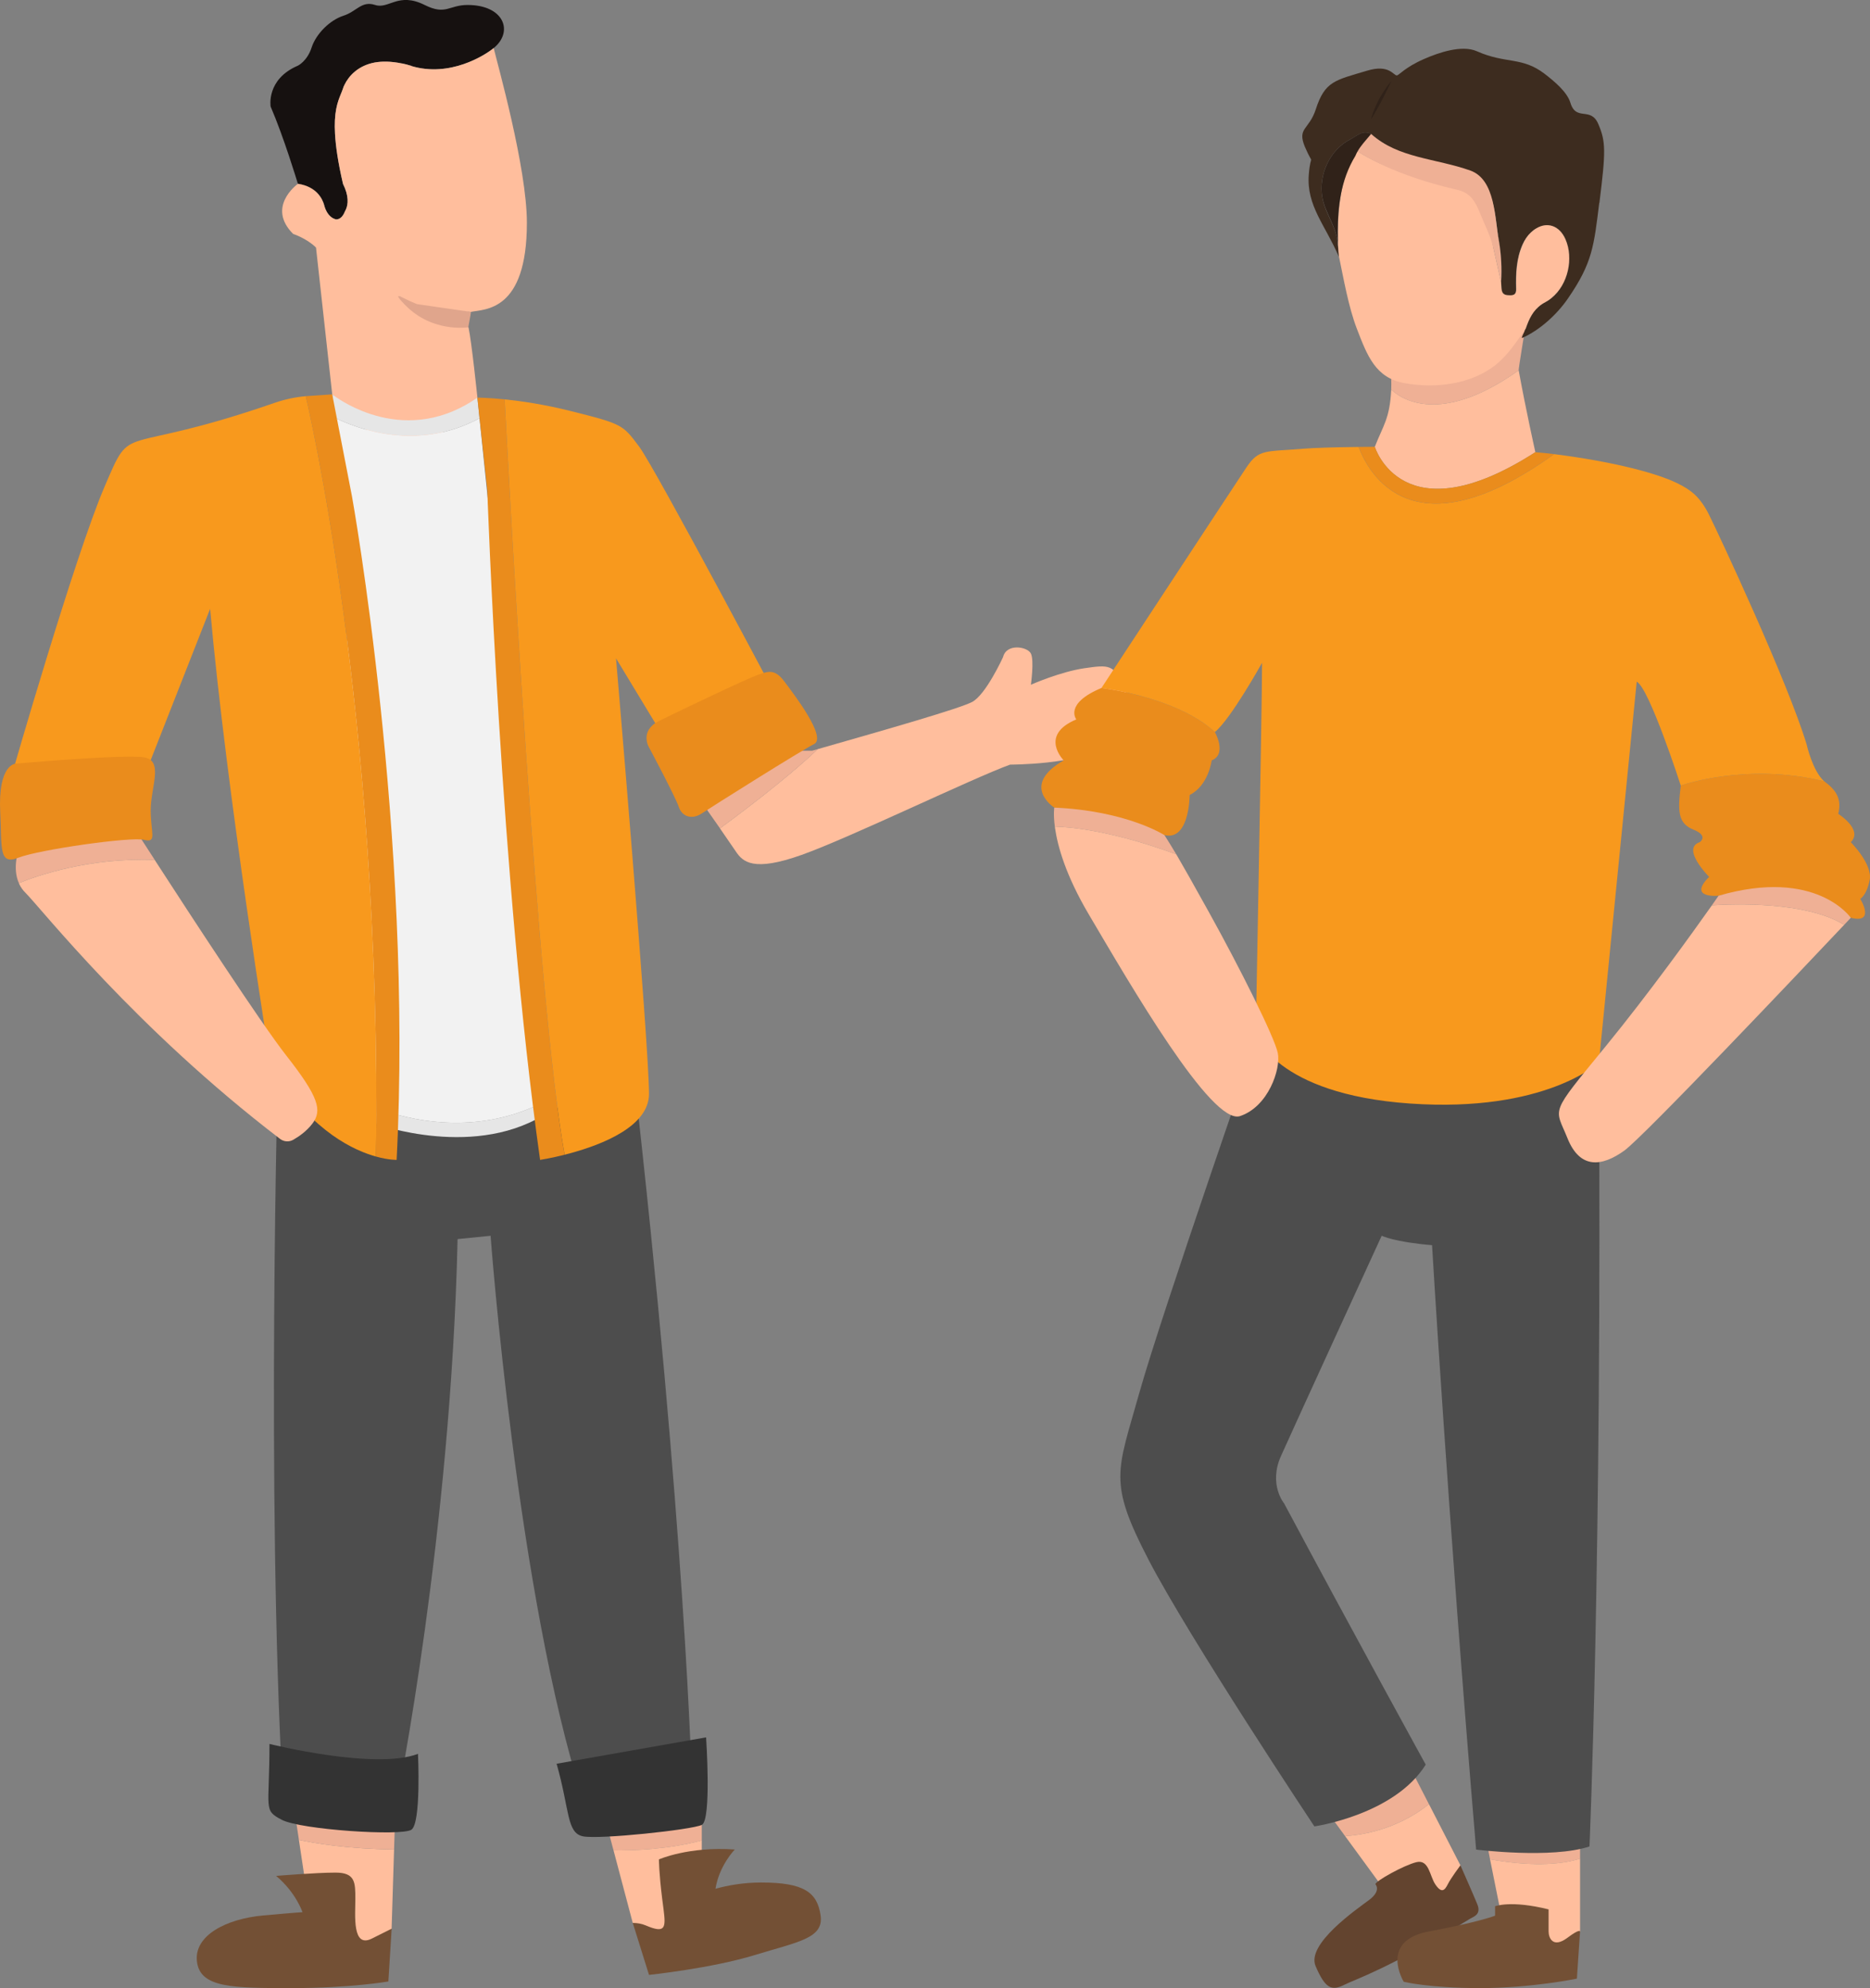 <?xml version="1.0" encoding="UTF-8"?>
<svg id="a" data-name="Calque 1" xmlns="http://www.w3.org/2000/svg" viewBox="0 0 673.88 716.51">
  <rect x="0" y="0" width="673.88" height="716.51" fill="#808080" stroke="none"/>
  <defs>
    <style>
      .b {
        fill: #302219;
      }

      .c {
        fill: #e0a58c;
      }

      .d {
        fill: #f8991d;
      }

      .e {
        fill: #4d4d4d;
      }

      .f {
        fill: #efb095;
      }

      .g {
        fill: #333;
      }

      .h {
        fill: #e6e6e6;
      }

      .i {
        fill: #735035;
      }

      .j {
        fill: #ffbe9d;
      }

      .k {
        fill: none;
      }

      .l {
        fill: #3d2c1f;
      }

      .m {
        fill: #63442f;
      }

      .n {
        fill: #161110;
      }

      .o {
        fill: #ea8c1c;
      }

      .p {
        fill: #f2f2f2;
      }
    </style>
  </defs>
  <path class="f" d="m569.4,659.78v10.07c-5.22,1.69-15.34,3.32-32.44.25l-.26-1.32-1.34-6.73,34.05-2.27Z"/>
  <path class="j" d="m396.51,269.31c-7.5,6.26-32.52,6.26-32.52,6.26-13.77,5.01-57.56,26.27-75.07,32.52-17.52,6.26-21.26,2.51-23.77-1.25-1.11-1.66-3.44-5.04-5.7-8.29,5.04-3.69,23.89-17.66,35.21-28.56,25.59-7.31,50.68-14.5,55.56-16.95,5.01-2.5,11.26-16.27,11.26-16.27,1.25-4.99,8.76-3.75,10.01-1.25,1.25,2.51,0,11.26,0,11.26,0,0,10.61-4.71,19.36-5.96s10.67-1.55,14.41,7.21c3.76,8.76-1.25,15.02-8.75,21.27Z"/>
  <path class="f" d="m514.94,650.22c-11.56,9.2-24.24,11.14-30.22,11.51l-.76-1.05-6.47-8.85,28.36-19.29,8.19,15.92.89,1.75Z"/>
  <path class="j" d="m527.42,680.2l-4.54,4.54-23.82-3.41-14.33-19.6c5.98-.37,18.66-2.31,30.22-11.51l11.33,22.04,1.14,7.94Z"/>
  <path class="j" d="m569.4,669.85v26.23l-3.41,5.67-12.38-.37-12.58-10.98-4.07-20.31c17.1,3.07,27.22,1.44,32.44-.25Z"/>
  <path class="n" d="m177.99,17.26s-.05.04-.07.05h0c-3.19,2.64-15.85,10.67-29.71,6.47,0-.12-.12-.12-.24-.12-1.02-.34-2.06-.57-3.08-.8h-.12c-3.89-.81-7.1-.81-9.73-.34-6.06,1.14-9.38,4.92-10.87,8-.23.46-.46.92-.57,1.38-.84,2.58-2.59,5.16-2.91,11.45-.07,1.42-.06,3.01.04,4.84.24,4.48,1.07,10.31,2.88,18.15,1.07,2.13,1.55,3.96,1.65,5.49.02.39.02.76,0,1.11-.08,1.33-.48,2.4-.96,3.25-.3.75-.69,1.46-1.2,1.99-.52.52-1.14.87-1.89.87h-.12c-.11,0-.23,0-.34-.11-.92-.24-2.85-1.26-3.89-4.82v-.11c-.69-2.52-2.85-6.75-9.49-7.78,0,0-.01.01-.02.02-.38-1.25-5.1-16.85-9.82-27.84,0,0-1.71-9.83,9.85-14.76,0,0,3.32-1.61,4.91-6.52,1.61-4.92,6.53-9.85,11.44-11.45,4.92-1.59,6.54-5.49,11.46-3.89,4.92,1.61,8.32-4.76,17.84,0,7.67,3.83,8.73,0,15.46,0,13.08,0,16.65,9.51,9.51,15.46Z"/>
  <path class="n" d="m116.85,74.01v.11c-.69-2.51-2.75-6.64-9.49-7.78,0,0-.01-.02-.02-.08.01-.01.02-.02.02-.02,6.64,1.02,8.8,5.26,9.49,7.78Z"/>
  <path class="n" d="m125.26,72.94c-.06,1.39-.46,2.5-.96,3.35-.58,1.49-1.61,2.97-3.09,2.87h-.12c-.11-.12-.23-.12-.34-.12-.8-.34-2.85-1.26-3.89-4.8v-.12c1.03,3.56,2.97,4.58,3.89,4.82.12.11.24.11.34.11h.12c.75,0,1.37-.34,1.89-.87.51-.52.9-1.24,1.2-1.99.49-.84.88-1.91.96-3.25Z"/>
  <path class="c" d="m145,108.91c9.84,11.44,23.47,14.19,23.47,14.19-.57-2.75,1.42-10.13,1.19-10.7,0-.11-19.03-3.57-19.03-3.57-1.6-.69-5.3-1.46-7.14-2.38-3.2-1.72,1.5,2.46,1.5,2.46Z"/>
  <path class="j" d="m145,108.79c9.85,11.44,23.83,9.16,23.83,9.16,1.14,5.26,3.21,25.37,3.21,25.37l-26.16,26.16-26.16-27.35-5.84-52.9c-3.32-3.32-8.24-4.92-8.24-4.92-9.56-9.57,1.11-17.62,1.7-18.05.01-.01.02-.02.02-.02,6.64,1.02,8.8,5.26,9.49,7.78v.11c1.03,3.56,2.97,4.58,3.89,4.82.12.11.24.11.34.11h.12c.75,0,1.37-.34,1.89-.87.51-.52.9-1.24,1.2-1.99.49-.84.88-1.91.96-3.25.02-.34.02-.71,0-1.11-.08-1.56-.56-3.41-1.65-5.6-1.8-7.77-2.63-13.58-2.88-18.04-.1-1.83-.11-3.42-.04-4.84.32-6.29,2.07-8.87,2.91-11.45.11-.46.34-.92.57-1.38,1.49-3.08,4.8-6.86,10.87-8,2.63-.46,5.84-.46,9.73.34h.12c1.02.23,2.06.45,3.08.8.12,0,.24,0,.24.12,13.85,4.2,26.52-3.83,29.71-6.46,1.2,5.15,11.96,43.03,11.96,62.97,0,32.11-15.19,31.07-20.22,32.11l-19.4-2.81c-1.72-.68-3.44-1.49-5.27-2.4-3.32-1.71,0,1.61,0,1.61Z"/>
  <path class="f" d="m252.9,648.72v14.58c-12.14,3.22-24.31,3.66-31.81,3.56l-.32-1.19-3.54-13.38,35.68-3.57Z"/>
  <path class="j" d="m252.9,663.3v5.87l-2.38,31.87h-13.44l-9.06-8.03-6.93-26.16c7.5.11,19.67-.33,31.81-3.56Z"/>
  <path class="j" d="m142.01,666.55l-.89,28.55-2.38,3.57-11.89,4.76-16.65-23.78-2.49-16.57c5.87,1.27,17.68,3.27,34.3,3.47Z"/>
  <path class="f" d="m142.31,657.05l-.29,9.22v.29c-16.62-.2-28.43-2.2-34.31-3.47l-.08-.58-1-6.64,35.68,1.19Z"/>
  <path class="i" d="m109.01,689.15s-2.38-7.14-9.51-13.08c0,0,14.27-1.19,21.41-1.19s7.14,3.57,7.14,9.51-1.19,17.84,5.95,14.27l7.14-3.57-1.19,19.03s-13.57,2.38-34.73,2.38-33.06,0-34.24-9.51,10.7-15.46,23.78-16.65,14.27-1.19,14.27-1.19Z"/>
  <path class="i" d="m271.93,704.61c-15.46,4.76-38.05,7.14-38.05,7.14l-5.85-18.73c1.63.01,3.21.27,4.66.89,7.14,3.06,7.28.88,6.43-5.79-.01-.06-.02-.12-.02-.18-.14-1.07-.31-2.25-.46-3.54-1.19-9.51-1.19-14.27-1.19-14.27,0,0,10.7-4.76,27.35-3.57,0,0-5.61,5.7-6.97,14.15,4.36-1.21,10.01-2.26,16.48-2.26,15.46,0,20.22,3.57,21.41,11.89,1.19,8.32-8.32,9.51-23.78,14.27Z"/>
  <path class="e" d="m164.9,446.56l11.89-1.19s9.59,129.62,33.3,203.35l39.24-5.95s-2.19-90.99-21.31-258.96c0,0-68.85,54.99-127.82,0,0,0-4.27,154.31,1.67,261.34l41.23,3.57s19.42-96.32,21.8-202.16Z"/>
  <path class="g" d="m97.12,628.51s38.05,9.51,53.51,3.57c0,0,1.19,24.97-2.38,27.35s-39.86,0-46.69-3.57-4.45-3.57-4.45-27.35Z"/>
  <path class="g" d="m254.45,626.13s2.02,29.81-1.55,31.56-36.87,5.31-42.81,4.12c-5.95-1.19-4.76-9.51-9.51-26.16l53.87-9.51Z"/>
  <path class="h" d="m172.8,150.73c-22.3,12.05-43.86,3.96-52.59-.4l-.14-2.26-.36-5.95s4.04,3.27,10.67,5.95c8.1,3.27,20.05,5.65,33.15,0,2.78-1.2,5.64-2.76,8.5-4.76l.49,4.76.27,2.66Z"/>
  <path class="h" d="m198.27,400.36c-26.08,18.03-62.62,4.73-62.62,4.73l-.36-5.86c11.38,4.28,37.08,10.96,62.55-3.07l.43,4.2Z"/>
  <path class="p" d="m197.84,396.16c-25.47,14.03-51.17,7.35-62.55,3.07l-.18-2.9-14.9-246c8.73,4.36,30.29,12.45,52.59.4l24.75,242.57.3,2.85Z"/>
  <path class="o" d="m203.47,416.16c-5.14,1.3-8.84,1.86-8.84,1.86-14.27-101.08-19.03-241.41-19.03-241.41l-3.57-33.3s3.69,0,9.82.63c1.71,32.88,11.64,217.12,21.61,272.22Z"/>
  <path class="d" d="m135.5,416.82c-.42-.12-.84-.25-1.28-.38-9.05-2.83-23.69-10.71-36.69-32.62,0,0-15.86-97.8-21.81-164.39l-26.16,66.59-45.19-7.14s22.59-78.49,33.3-103.46c10.39-24.26,3.96-10.37,61.33-30.25,3.62-1.25,7.37-2.05,11.18-2.39,0,0,27.45,113.79,25.33,274.04Z"/>
  <path class="o" d="m142.92,418.02s-2.85.07-7.42-1.2c2.12-160.24-25.33-274.04-25.33-274.04l9.55-.65,7.14,36.87s22.04,122.49,16.07,239.03Z"/>
  <path class="f" d="m55.76,309.9c-23.61-.92-42.49,5.73-48.97,8.37-2.46-5.6-.05-12.03-.05-12.03l42.81-5.95s2.39,3.73,6.21,9.61Z"/>
  <path class="j" d="m112.58,404.94c-2.05,2.72-4.86,4.67-6.91,5.84-1.5.86-3.37.73-4.74-.32-52.29-39.98-85.94-82.9-91.81-88.76-.88-.88-1.55-1.83-2.06-2.83-.1-.2-.19-.39-.27-.59,6.48-2.64,25.37-9.29,48.97-8.37.13.21.27.44.42.67,12.24,18.91,37.96,58.33,46.89,69.71,11.89,15.15,13.08,19.91,9.51,24.66Z"/>
  <path class="o" d="m5.69,275.22s-6.53,0-5.6,17.73c.65,12.4-.7,19.03,6.54,16.16,7.24-2.87,40.54-7.63,45.3-6.44s2.38-2.38,2.38-10.7,4.76-17.84-2.38-19.03-46.24,2.28-46.24,2.28Z"/>
  <path class="m" d="m495.65,679.07s2.27,2.27-2.27,5.67-22.69,15.88-19.29,23.83c3.4,7.94,5.67,9.08,10.21,6.81s15.88-5.67,45.38-23.83c1.26-.78,4.23-1.48,2.68-5.28s-6.08-14.01-6.08-14.01c0,0-3.4,4.54-4.54,6.81-1.13,2.27-2.27,3.4-4.54,0-1.99-2.99-2.27-9.08-6.81-7.94-4.54,1.13-14.75,6.81-14.75,7.94Z"/>
  <path class="i" d="m569.39,696.08l-1.13,17.02s-16.38,3.4-34.85,3.4-27.55-2.27-27.55-2.27c0,0-9.08-14.75,9.08-18.15,18.15-3.4,23.83-5.67,23.83-5.67v-3.4s5.67-2.27,19.29,1.13v7.94c0,2.27,1.51,6.24,6.81,2.27,4.54-3.4,4.54-2.27,4.54-2.27Z"/>
  <path class="e" d="m531.95,666.59s27.23,3.4,40.84-1.13c0,0,4.54-102.11,3.4-282.5l-121.4-13.61s-36.31,104.38-44.25,132.74c-7.94,28.36-11.35,31.77,3.4,60.13,14.75,28.36,59.71,96.01,59.71,96.01,0,0,28.79-4.11,40.13-22.26,0,0-24.96-45.38-51.05-94.17,0,0-5.67-6.81-1.13-17.02,4.54-10.21,36.31-79.42,36.31-79.42,0,0,4.54,2.27,18.15,3.4,0,0,5.67,96.44,15.88,217.83Z"/>
  <path class="o" d="m670.36,323.95s5.67,9.09-3.4,6.81c0,0-13.62-15.89-47.65-7.94,0,0-11.34,1.13-3.4-6.8,0,0-10.22-10.22-3.4-12.49,0,0,3.4-2.27-2.27-4.54-5.67-2.26-5.67-6.8-4.54-15.88,0,0,23.3-8.38,51.68-1.56h.01c.15.15.33.29.5.42,4.54,3.41,5.67,6.81,4.54,11.34,0,0,9.07,5.67,4.53,10.22,0,0,7.94,7.94,6.81,13.62-1.14,5.67-3.41,6.8-3.41,6.8Z"/>
  <path class="o" d="m436.65,274.04s-1.13,9.07-7.94,12.47c0,0,0,19.29-11.34,13.62,0,0-10.2-6.81-37.44-9.07,0,0-12.47-7.94,3.4-17.02,0,0-9.07-9.09,4.54-14.76,0,0-4.54-5.67,9.07-11.34,0,0,27.14,3.21,40.85,15.89,0,0,4.53,7.94-1.14,10.22Z"/>
  <path class="d" d="m657.37,281.56c-28.39-6.83-51.68,1.56-51.68,1.56,0,0-11.34-35.18-15.88-37.45l-13.62,137.28s-19.29,18.16-68.07,14.76c-48.79-3.41-55.59-24.96-55.59-24.96,0,0,2.27-117.99,2.27-133.88,0,0-11.34,20.42-17.02,24.96-13.71-12.68-40.85-15.89-40.85-15.89,0,0,47.65-72.61,52.19-79.41,4.53-6.8,6.8-5.67,20.42-6.8,3.9-.32,11.13-.56,20.06-.65,3.58,9.49,19.5,39.26,70.44,2.59.88.11,1.72.21,2.53.32,24.96,3.41,37.44,7.94,41.98,10.22,4.54,2.27,7.94,4.54,11.34,11.34,3.4,6.8,28.36,60.13,35.18,82.83,0,0,2.09,9.43,6.29,13.19Z"/>
  <path class="f" d="m666.96,330.77s-.86.9-2.38,2.53c-13.77-8.46-39.59-7.56-47.67-7.04,1.55-2.19,2.4-3.44,2.4-3.44,35.18-10.22,47.65,7.94,47.65,7.94Z"/>
  <path class="j" d="m664.58,333.3c-.3.3-.61.63-.94.99-14.44,15.28-71.43,75.49-78.37,80.44-7.94,5.67-15.88,6.8-20.42-4.54-4.54-11.34-6.81-7.94,13.62-32.91,15.9-19.44,31.81-41.63,38.07-50.49.12-.18.25-.36.37-.52,8.09-.52,33.9-1.42,47.67,7.04Z"/>
  <path class="f" d="m423.87,307.89c-23.38-8.6-38.29-9.85-43.75-9.99-.59-4.51-.2-6.84-.2-6.84,26.09,1.13,39.71,9.92,39.71,9.92,1.49,2.37,2.56,4.04,4.25,6.91Z"/>
  <path class="j" d="m446.86,402.24c-10.22,3.4-39.71-47.65-54.45-72.61-8.4-14.2-11.29-24.72-12.21-31.16-.02-.19-.05-.38-.07-.57,5.46.14,20.37,1.39,43.75,9.99.17.27.33.56.51.87,2.13,3.65,5.28,9.2,11.13,19.74,11.34,20.42,23.82,45.38,24.96,51.05,1.13,5.67-3.4,19.29-13.62,22.69Z"/>
  <path class="f" d="m547.28,133.46c-25.92,18.48-40.56,12-45.94,6.93.05-1.3.05-2.56.01-3.72-.08-4.59-.53-7.86-.53-7.86l48.78-12.78s.56-3.57,0,2.32c-.05.49-2.42,14.61-2.32,15.1Z"/>
  <path class="l" d="m490.12,48.2c1.15-.48,2.38-.63,3.83.12l.03.03s.05-.06.07-.08c-1.49-.77-2.76-.59-3.94-.07Zm54.24,58.25c-1.43,0-2.82-.05-3.17-1.78-.2-.93-.14-1.95-.24-2.93v-.05c.3-4.98.05-10.01-.79-14.9-1.53-8.07-3.67-15.75-12.78-19.01-12.33-4.4-23.57-10.74-33.28-19.51-.02.03-.06.07-.09.1h.01c9.69,8.73,20.91,15.02,33.21,19.45,9.06,3.26,11.2,10.94,12.73,19.02.91,4.69,1.17,9.54.87,14.33v.07c-.01.17-.01.37-.03.55.06.99.06,1.97.26,2.96.34,1.74,1.73,1.79,3.16,1.79.58,0,1.01-.1,1.32-.33-.3.15-.69.22-1.17.22Zm5.3,12.08s-.03-.16-.05-.16c0,.14-.01.28-.05.42.08-.12.16-.23.24-.35,1.21-3.46,2.54-6.52,5.74-8.75-3.31,2.24-4.65,5.33-5.89,8.84Zm14.46-32.37c-2.14-4.79-6.4-6.26-10.42-3.86,3.98-2.25,8.18-.78,10.28,3.95,3.03,6.84.98,16.27-4.8,21.09,5.88-4.75,8-14.25,4.94-21.18Z"/>
  <path class="l" d="m576.32,73.07c-1.94,15.52-2.39,21.6-11.31,34.53-3.91,5.69-10.02,11.34-16.56,14.25-.09-.75.88-1.97,1.12-3.05h0c.08-.13.16-.24.24-.36,1.21-3.46,2.54-6.52,5.74-8.75.42-.29.86-.56,1.35-.81.22-.12.43-.23.64-.37.14-.08.28-.16.42-.26.13-.09.27-.19.39-.28.29-.2.57-.41.84-.63,5.88-4.75,8-14.25,4.94-21.18-2.14-4.79-6.4-6.26-10.42-3.86-.16.08-.33.19-.5.3-.16.1-.31.22-.48.34-.08.05-.15.1-.23.17-.29.21-.57.45-.85.71-1.34,1.24-2.28,2.73-3.03,4.37-2.26,5.15-2.47,10.53-2.31,16.04.03.89-.15,1.56-.66,1.94t-.01.01s-.06.03-.09.05c-.3.15-.69.22-1.17.22-1.43,0-2.82-.05-3.17-1.78-.2-.93-.14-1.95-.24-2.93v-.05c.3-4.98.05-10.01-.79-14.9-1.53-8.07-1.18-20.92-10.29-24.18-12.33-4.4-26.05-5.57-35.76-14.34-.02.03-.06.07-.09.1l-.02-.02s.05-.06.07-.08c-1.49-.77-2.76-.59-3.94-.07-.08.03-.16.07-.24.12-.1.05-.21.1-.33.16-.74.38-1.45.88-2.18,1.31h-.02c-.22.13-.44.26-.66.36-7.53,3.76-11.64,12.93-10.2,21,1.03,6.04,5.39,10.94,5.59,17.13.1,1.38.26,2.82.35,4.22-4.82-11.3-11.72-18.35-10.82-29.59.7-8.76,1.99-2.08-1.43-10.05-2.82-6.84,1.53-6.01,3.95-13.47,3.31-10.22,6.97-10.45,18.58-13.94,7.87-2.36,9.37,1.73,10.62,1.73.74,0,2.93-2.92,9.76-5.89,5.4-2.38,13.73-5.2,19.12-2.81,10.45,4.65,16.21,1.85,24.39,8.13,3.41,2.64,8.1,6.48,9.29,10.45,2.08,6.82,7.28,1.22,10.03,7.6s2.74,9.83.42,28.41Z"/>
  <path class="j" d="m559.18,107.34c-.27.22-.55.43-.84.63-.13.09-.27.19-.39.28-.14.09-.28.17-.42.26-.16.1-.33.19-.49.28-.06.02-.1.06-.15.09-.49.26-.93.52-1.35.81-3.19,2.23-4.53,5.28-5.74,8.75-.08.12-.16.23-.24.35h0c-3.18,4.55-6.21,9.2-10.59,12.73-8.72,6.88-21.41,8.66-32.92,6.55-10.37-1.9-13.33-9.81-17.13-19.7-2.98-7.8-4.72-17.85-6.4-25.92-.1-1.38-.26-2.82-.35-4.2-.06-1.68-.1-3.32-.06-5.01.03-4.11.33-8.54,1.06-12.92,0-.05.01-.08.02-.13.98-5.68,2.69-11.27,5.56-15.97.01,0,.01.01.02.01.15.1.31.2.46.3,10.1,6.47,23.11,10.15,34.81,12.73,5.99,1.34,9.14,5.97,11.61,11.61,1.39,3.17,1.86,7.53,2.6,10.89.43,1.89.86,3.8,1.28,5.7.42,1.9.85,3.81,1.28,5.71h0c.05.17.08.35.12.51v.05c.1.98.05,2,.24,2.93.35,1.73,1.74,1.78,3.17,1.78.49,0,.87-.07,1.17-.22.03-.01.07-.03.09-.05t.01-.01c.63-.36.84-1.06.8-2.04-.15-5.45.05-10.89,2.33-16.04.74-1.68,1.68-3.12,3.02-4.36.31-.29.62-.56.93-.79.16-.12.31-.23.48-.34.17-.12.34-.22.5-.3,4.02-2.4,8.28-.93,10.42,3.86,3.07,6.93.94,16.43-4.94,21.18Z"/>
  <path class="f" d="m540.94,101.7v.05c-.03-.16-.07-.33-.12-.49v-.07c-.43-1.9-.86-3.81-1.28-5.71-.43-1.89-.86-3.77-1.28-5.66-.74-3.37-2.13-6.54-3.52-9.7-2.47-5.64-3.54-10.36-9.54-11.7-11.74-2.64-25.94-7.38-35.99-13.86-.15-.1-.31-.2-.46-.3.01-.01.01-.02.02-.03,1.28-2.49,2.85-3.24,4.52-5.02.01-.02.03-.06.07-.08.21-.23.43-.48.64-.75.03-.03.07-.07.09-.1,9.71,8.77,23.43,8.78,35.76,13.18,9.11,3.26,8.76,17.27,10.29,25.34.84,4.89,1.09,9.92.79,14.9Z"/>
  <path class="b" d="m494.05,48.27s-.05.06-.07.08c-.2.27-.41.52-.62.78-.03.02-.06.06-.07.08-1.43,1.72-2.95,3.38-4.05,5.32-.01.01-.02.02-.02.03-.29.5-.55,1.03-.77,1.58-2.72,4.46-4.34,9.18-5.26,14.04-.01.05-.02.08-.02.13-.8,4.22-1.08,8.57-1.1,12.96,0,1.68.05,3.32.05,5.01-.2-6.24-4.49-11.14-5.59-17.13-1.44-8.07,2.67-17.24,10.2-21,.22-.12.43-.23.64-.36.73-.43,1.44-.93,2.18-1.31.12-.06.22-.12.33-.16.08-.05.16-.08.24-.12,1.17-.52,2.45-.7,3.94.07Z"/>
  <path class="b" d="m494.05,43.04s1.45-6.75,7.39-13.88c0,0-4.08,8.74-7.39,13.88Z"/>
  <path class="f" d="m294.66,269.99c-11.32,10.9-30.17,24.88-35.21,28.56-.02-.04-.05-.07-.06-.11-2.83-4.06-5.51-7.87-5.51-7.87l33.78-20.01h5.01c.67-.19,1.32-.38,1.99-.57Z"/>
  <path class="j" d="m553.28,162.97c-47.88,30.76-57.85-1.93-57.85-1.93h0c3.07-7.84,5.4-10.17,5.92-20.64,5.38,5.05,20,11.54,45.93-6.94,2.49,13.76,6.01,29.52,6.01,29.52Z"/>
  <path class="o" d="m560.05,163.66c-50.93,36.66-66.86,6.9-70.44-2.59,1.87-.02,3.82-.02,5.82-.04h0s9.98,32.7,57.85,1.94c2.4.21,4.67.44,6.77.69Z"/>
  <line class="k" x1="197.84" y1="396.16" x2="197.55" y2="393.31"/>
  <path class="d" d="m249.34,282.45l-27.35-45.19s11.89,139.14,11.89,156.97c0,11.69-16.86,18.28-28.48,21.42-.67.19-1.31.36-1.93.51-9.97-55.1-19.9-239.34-21.61-272.22.06,0,.12.01.18.01,5.91.61,14.04,1.8,23.3,4.11,19.03,4.76,19.03,4.96,24.97,12.88,5.95,7.91,54.7,100.09,54.7,100.09l-35.68,21.41Z"/>
  <path class="o" d="m233.88,269.37s-3.57-5.95,3.57-9.51c7.14-3.57,32.11-15.46,35.68-16.65s5.95-2.38,9.51,2.38,15.46,20.22,10.7,22.59c-4.76,2.38-36.87,22.59-40.43,24.97s-7.14,1.19-8.32-2.38-10.7-21.41-10.7-21.41Z"/>
</svg>